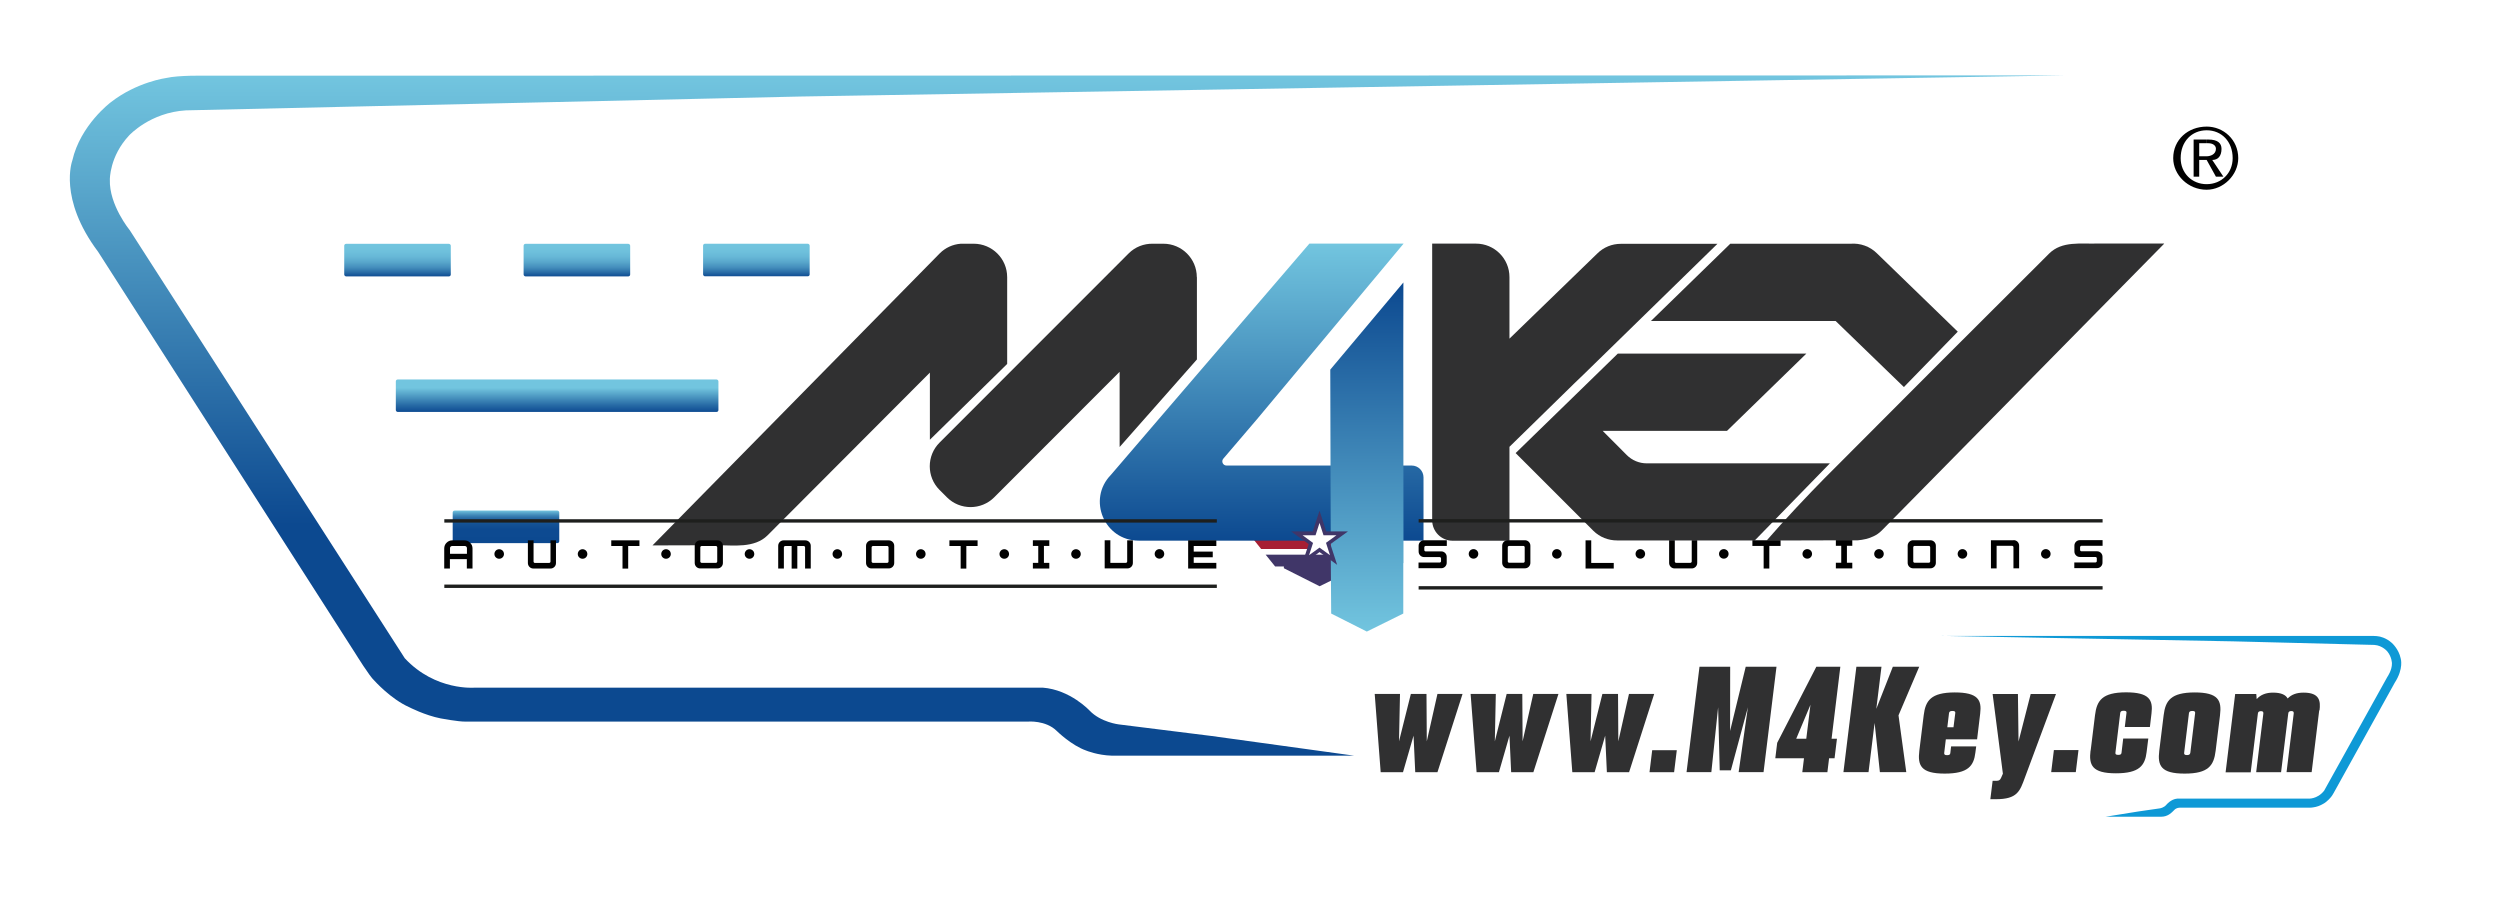 <?xml version="1.0" encoding="UTF-8"?>
<svg id="katman_1" data-name="katman 1" xmlns="http://www.w3.org/2000/svg" version="1.1" xmlns:xlink="http://www.w3.org/1999/xlink" viewBox="0 0 251 91">
  <defs>
    <style>
      .cls-1, .cls-2, .cls-3, .cls-4, .cls-5, .cls-6, .cls-7, .cls-8, .cls-9, .cls-10, .cls-11, .cls-12, .cls-13, .cls-14, .cls-15, .cls-16, .cls-17, .cls-18 {
        stroke-width: 0px;
      }

      .cls-1, .cls-8, .cls-13 {
        fill-rule: evenodd;
      }

      .cls-1, .cls-10 {
        fill: #403668;
      }

      .cls-2 {
        fill: #303031;
      }

      .cls-19 {
        filter: url(#drop-shadow-4);
      }

      .cls-3 {
        fill: url(#Adsız_degrade_4);
      }

      .cls-4 {
        fill: url(#Adsız_degrade_3-2);
      }

      .cls-5 {
        fill: #1e1f1d;
      }

      .cls-20 {
        filter: url(#drop-shadow-3);
      }

      .cls-6 {
        fill: url(#Adsız_degrade_3);
      }

      .cls-21 {
        filter: url(#drop-shadow-1);
      }

      .cls-7, .cls-8 {
        fill: #010101;
      }

      .cls-9 {
        fill: url(#Adsız_degrade_4-2);
      }

      .cls-11 {
        fill: url(#Adsız_degrade_5);
      }

      .cls-12 {
        fill: #0e99d6;
      }

      .cls-22 {
        filter: url(#drop-shadow-2);
      }

      .cls-13 {
        fill: #a71f33;
      }

      .cls-14 {
        fill: #b8ce31;
      }

      .cls-15 {
        fill: #fff;
      }

      .cls-16 {
        fill: url(#Adsız_degrade_7);
      }

      .cls-17 {
        fill: url(#Adsız_degrade_6);
      }

      .cls-18 {
        fill: url(#Adsız_degrade_4-3);
      }
    </style>
    <linearGradient id="Adsız_degrade_7" data-name="Adsız degrade 7" x1="396.32" y1="951.92" x2="396.32" y2="1020.2" gradientTransform="translate(-289.3 -944.27)" gradientUnits="userSpaceOnUse">
      <stop offset="0" stop-color="#72c5df"/>
      <stop offset=".66" stop-color="#0c4990"/>
    </linearGradient>
    <filter id="drop-shadow-1" filterUnits="userSpaceOnUse">
      <feOffset dx="4.74" dy="4.74"/>
      <feGaussianBlur result="blur" stdDeviation="1.9"/>
      <feFlood flood-color="#010101" flood-opacity=".1"/>
      <feComposite in2="blur" operator="in"/>
      <feComposite in="SourceGraphic"/>
    </filter>
    <linearGradient id="Adsız_degrade_6" data-name="Adsız degrade 6" x1="340.35" y1="977.68" x2="340.35" y2="980.94" gradientTransform="translate(-289.3 -944.27)" gradientUnits="userSpaceOnUse">
      <stop offset=".25" stop-color="#72c5df"/>
      <stop offset=".25" stop-color="#71c4de"/>
      <stop offset=".77" stop-color="#286ca6"/>
      <stop offset="1" stop-color="#0c4990"/>
    </linearGradient>
    <linearGradient id="Adsız_degrade_4" data-name="Adsız degrade 4" x1="324.32" y1="964.06" x2="324.32" y2="967.33" gradientTransform="translate(-289.3 -944.27)" gradientUnits="userSpaceOnUse">
      <stop offset="0" stop-color="#72c5df"/>
      <stop offset=".21" stop-color="#6fc1dc"/>
      <stop offset=".39" stop-color="#66b7d6"/>
      <stop offset=".55" stop-color="#58a6cb"/>
      <stop offset=".71" stop-color="#448ebc"/>
      <stop offset=".85" stop-color="#2b6fa8"/>
      <stop offset="1" stop-color="#0c4990"/>
      <stop offset="1" stop-color="#0c4990"/>
    </linearGradient>
    <linearGradient id="Adsız_degrade_4-2" data-name="Adsız degrade 4" x1="342.33" y1="964.06" x2="342.33" y2="967.33" xlink:href="#Adsız_degrade_4"/>
    <linearGradient id="Adsız_degrade_5" data-name="Adsız degrade 5" x1="335.21" y1="990.84" x2="335.21" y2="994.11" gradientTransform="translate(-289.3 -944.27)" gradientUnits="userSpaceOnUse">
      <stop offset="0" stop-color="#72c5df"/>
      <stop offset="0" stop-color="#6dbfdb"/>
      <stop offset=".07" stop-color="#539fc7"/>
      <stop offset=".14" stop-color="#3c84b5"/>
      <stop offset=".21" stop-color="#2a6ea7"/>
      <stop offset=".3" stop-color="#1c5d9d"/>
      <stop offset=".41" stop-color="#135195"/>
      <stop offset=".57" stop-color="#0d4a91"/>
      <stop offset="1" stop-color="#0c4990"/>
    </linearGradient>
    <linearGradient id="Adsız_degrade_4-3" data-name="Adsız degrade 4" x1="360.35" y1="964.06" x2="360.35" y2="967.33" xlink:href="#Adsız_degrade_4"/>
    <filter id="drop-shadow-2" filterUnits="userSpaceOnUse">
      <feOffset dx="4.74" dy="4.74"/>
      <feGaussianBlur result="blur-2" stdDeviation="1.9"/>
      <feFlood flood-color="#010101" flood-opacity=".1"/>
      <feComposite in2="blur-2" operator="in"/>
      <feComposite in="SourceGraphic"/>
    </filter>
    <filter id="drop-shadow-3" filterUnits="userSpaceOnUse">
      <feOffset dx="4.74" dy="4.74"/>
      <feGaussianBlur result="blur-3" stdDeviation="1.9"/>
      <feFlood flood-color="#010101" flood-opacity=".1"/>
      <feComposite in2="blur-3" operator="in"/>
      <feComposite in="SourceGraphic"/>
    </filter>
    <filter id="drop-shadow-4" filterUnits="userSpaceOnUse">
      <feOffset dx="4.74" dy="4.74"/>
      <feGaussianBlur result="blur-4" stdDeviation="1.9"/>
      <feFlood flood-color="#010101" flood-opacity=".1"/>
      <feComposite in2="blur-4" operator="in"/>
      <feComposite in="SourceGraphic"/>
    </filter>
    <linearGradient id="Adsız_degrade_3" data-name="Adsız degrade 3" x1="411.08" y1="964.06" x2="411.08" y2="993.88" gradientTransform="translate(-289.3 -944.27)" gradientUnits="userSpaceOnUse">
      <stop offset="0" stop-color="#72c5df"/>
      <stop offset="1" stop-color="#0c4990"/>
    </linearGradient>
    <linearGradient id="Adsız_degrade_3-2" data-name="Adsız degrade 3" x1="421.63" y1="1003.01" x2="421.63" y2="967.97" xlink:href="#Adsız_degrade_3"/>
  </defs>
  <path class="cls-8" d="M221.55,13.08c1.49,0,2.61,1.12,2.61,2.8,0,1.49-1.12,2.61-2.61,2.61v.56c1.68,0,3.17-1.49,3.17-3.17,0-1.86-1.49-3.17-3.17-3.17v.37h0ZM221.55,16.06v-.37c.37,0,.93-.19.93-.75,0-.37-.37-.56-.75-.56h-.19s0-.37,0-.37h.19c.93,0,1.31.37,1.31.93,0,.75-.37,1.12-.93,1.12l1.12,1.68h-.75s-.93-1.68-.93-1.68ZM218.94,15.88c0-1.68,1.12-2.8,2.61-2.8h0v-.37h0c-1.87,0-3.36,1.31-3.36,3.17,0,1.68,1.49,3.17,3.36,3.17h0v-.56h0c-1.49,0-2.61-1.12-2.61-2.61h0ZM221.55,14.01v.37s-.75,0-.75,0v1.31s.75,0,.75,0h0s0,.37,0,.37h0s-.75,0-.75,0v1.68s-.56,0-.56,0v-3.73s1.31,0,1.31,0Z"/>
  <g>
    <path class="cls-16" d="M207.33,7.57l-186.73.03s-2.65-.06-3.91.23c0,0-2.94.39-5.57,2.44,0,0-3.05,2.28-3.86,5.85,0,0-1.44,3.79,2.59,9.16l25.87,40.39s1.39,2.25,1.86,2.66c0,0,1.66,1.86,3.5,2.67,0,0,1.58.82,3.17,1.13,0,0,1.8.34,2.51.32h56.42s1.81-.17,2.93.95c0,0,1.46,1.44,2.95,1.96,0,0,1.13.47,2.57.51h24.33s-14.35-1.98-14.35-1.98l-9.29-1.16s-1.8-.21-2.92-1.38c0,0-1.94-2.1-4.72-2.31h-12.91s-44.09,0-44.09,0c0,0-3.95.37-7.04-2.95L13.04,23.13s-2.1-2.55-2.01-5.1c0,0-.04-2.33,1.94-4.44,0,0,2.1-2.3,5.7-2.51l61.71-1.39,126.96-2.12Z"/>
    <path class="cls-12" d="M194.98,63.85h42.98s.61-.02.9.05c0,0,.68.1,1.28.65,0,0,.7.61.89,1.56,0,0,.33,1.01-.6,2.44l-5.95,10.74s-.32.6-.43.71c0,0-.38.49-.81.71,0,0-.36.22-.73.3,0,0-.41.09-.58.08h-12.99s-.42-.04-.67.26c0,0-.34.38-.68.52,0,0-.26.13-.59.13h-5.6s3.3-.53,3.3-.53l2.14-.31s.41-.05.67-.37c0,0,.45-.56,1.09-.61h2.97s10.15,0,10.15,0c0,0,.91.1,1.62-.79l6.35-11.43s.48-.68.46-1.36c0,0,0-.62-.45-1.18,0,0-.48-.61-1.31-.67l-14.21-.36-29.23-.55Z"/>
    <g>
      <g class="cls-21">
        <rect class="cls-17" x="35" y="33.36" width="32.39" height="3.26" rx=".19" ry=".19"/>
        <rect class="cls-3" x="29.82" y="19.74" width="10.7" height="3.27" rx=".19" ry=".19"/>
        <rect class="cls-9" x="47.83" y="19.74" width="10.7" height="3.27" rx=".19" ry=".19"/>
        <rect class="cls-11" x="40.71" y="46.52" width="10.7" height="3.27" rx=".19" ry=".19"/>
        <rect class="cls-18" x="65.85" y="19.73" width="10.7" height="3.27" rx=".19" ry=".19"/>
      </g>
      <polygon class="cls-1" points="140.81 52.17 139.85 53.37 125.22 53.37 124.26 52.18 140.81 52.17"/>
      <polygon class="cls-13" points="139.4 53.93 138.45 55.12 126.62 55.12 125.67 53.93 139.4 53.93"/>
      <polygon class="cls-1" points="138 55.69 137.04 56.87 128.02 56.87 127.07 55.69 138 55.69"/>
      <polygon class="cls-10" points="128.9 57.05 132.49 58.86 136.16 57.05 136.16 56.33 128.9 56.33 128.9 57.05"/>
      <g class="cls-22">
        <path class="cls-2" d="M115.43,23.08v8.27s-7.76,8.79-7.76,8.79v-7.55s-12.59,12.6-12.59,12.6c-1.31,1.31-3.44,1.31-4.75,0l-.74-.74c-1.31-1.31-1.31-3.44,0-4.75l18.98-18.99c.67-.67,1.54-.99,2.41-.98h1.08c1.85,0,3.36,1.5,3.36,3.36Z"/>
        <path class="cls-2" d="M96.38,23.08v8.72s-7.76,7.61-7.76,7.61v-6.74s-16.3,16.34-16.3,16.34c-1.31,1.31-3.46.99-4.93.99l-6.62.02,28.22-28.69.59-.6h0s.02-.03.04-.04c.55-.55,1.29-.9,2.11-.96.07,0,.14,0,.21,0h1.08c1.85,0,3.36,1.5,3.36,3.35Z"/>
      </g>
      <g class="cls-20">
        <path class="cls-2" d="M191.82,28.56l-5.41,5.56-6.85-6.63h-18.55s7.97-7.76,7.97-7.76h11.88c.07,0,.15,0,.21,0,.94-.07,1.92.25,2.64.97l8.1,7.85Z"/>
        <path class="cls-2" d="M139.05,19.72h4.4c1.85,0,3.36,1.5,3.36,3.36v6.18s8.81-8.54,8.81-8.54c.65-.65,1.5-.98,2.37-.98h9.7s-13.4,13.08-13.4,13.08l-1.02.98s-.06.06-.09.09h0s-6.37,6.23-6.37,6.23v9.43s-5.7,0-5.7,0c-1.14,0-2.06-.92-2.06-2.06v-27.76"/>
        <path class="cls-2" d="M179,41.76l-7.56,7.76h-12.28s-1.54,0-1.54,0c-.87,0-1.74-.32-2.4-.98l-7.79-7.79,2.29-2.23h0s3.31-3.22,3.31-3.22l4.66-4.54h18.93s-7.97,7.76-7.97,7.76h-12.48s2.42,2.43,2.42,2.43c.53.53,1.25.83,2,.83h18.41Z"/>
        <path class="cls-2" d="M212.54,19.73l-28.36,28.8c-.24.24-.51.43-.79.56-.5.25-1.06.37-1.63.42-.02,0-.05,0-.08,0h-2.48s-6.57.02-6.57.02c1.69-1.97,4.33-4.75,5.74-6.18l.31-.31,11.64-11.67,10.01-9.99s.04-.04.06-.06l.59-.59c1.31-1.31,3.19-.96,4.94-1.02h6.61Z"/>
      </g>
      <g class="cls-19">
        <path class="cls-6" d="M138.18,43.19v6.35s-28.6,0-28.6,0c-3.45,0-5.19-4.15-2.78-6.61l4.27-4.98,15.65-18.23h9.46s-14.71,17.62-14.71,17.62l-3.39,3.97c-.23.27-.04.69.32.69h18.59c.66,0,1.19.53,1.19,1.19Z"/>
        <path class="cls-4" d="M136.15,51.8s0,.04,0,.06v5s-3.66,1.81-3.66,1.81l-3.58-1.81c-.04-1.47-.09-24.06-.09-24.49l7.34-8.75c0,2.64-.01,5.47-.01,7.22l.02,20.95Z"/>
      </g>
      <polygon class="cls-10" points="132.48 51.27 133.15 53.35 135.34 53.35 133.57 54.63 134.25 56.71 132.48 55.43 130.71 56.71 131.39 54.63 129.62 53.35 131.8 53.35 132.48 51.27"/>
      <g>
        <g>
          <line class="cls-5" x1="44.61" y1="58.87" x2="122.17" y2="58.86"/>
          <rect class="cls-5" x="44.61" y="58.69" width="77.56" height=".34"/>
        </g>
        <rect class="cls-5" x="44.61" y="52.13" width="77.56" height=".34"/>
      </g>
      <g>
        <g>
          <line class="cls-14" x1="142.43" y1="59.02" x2="211.1" y2="59.01"/>
          <rect class="cls-5" x="142.43" y="58.85" width="68.67" height=".34"/>
        </g>
        <rect class="cls-5" x="142.43" y="52.12" width="68.67" height=".34"/>
      </g>
      <polygon class="cls-15" points="132.48 52.5 132.88 53.74 134.18 53.74 133.13 54.5 133.53 55.74 132.48 54.98 131.43 55.74 131.83 54.51 130.78 53.74 132.08 53.74 132.48 52.5"/>
      <g>
        <path class="cls-7" d="M143.04,54.85s-.04.06-.04.09v.29s.01.07.04.09c.03.03.06.04.09.04h1.56c.08,0,.16.01.22.04.07.03.13.07.18.12.05.05.09.11.12.18.03.07.04.14.04.22v.57c0,.08-.01.15-.04.22s-.07.13-.12.18c-.05.05-.11.09-.18.12-.07.03-.14.04-.22.04h-2.27s0-.57,0-.57h2.13s.07-.01.09-.04c.03-.03.04-.06.04-.1v-.28s-.01-.07-.04-.09c-.03-.02-.06-.04-.09-.04h-1.56c-.08,0-.15-.01-.22-.04-.07-.03-.13-.07-.18-.12-.05-.05-.09-.11-.12-.18s-.04-.15-.04-.23v-.56c0-.08.01-.15.04-.22.03-.07.07-.13.12-.18s.11-.09.18-.12c.07-.03.14-.04.22-.04h2.27s0,.57,0,.57h-2.13s-.07.01-.09.04Z"/>
        <path class="cls-7" d="M147.94,55.13c.06,0,.13.01.19.04.06.03.11.06.15.1.04.04.08.09.1.15.03.06.04.12.04.19,0,.13-.05.25-.14.34-.09.09-.21.14-.34.14s-.25-.05-.34-.14c-.09-.09-.14-.2-.14-.34,0-.06.01-.13.04-.19.03-.06.06-.11.1-.15.04-.04.09-.08.15-.1.06-.03.12-.04.19-.04Z"/>
        <path class="cls-7" d="M153.08,54.24c.08,0,.16.01.23.04.07.03.13.07.18.12.05.05.09.11.12.18.03.07.04.14.04.22v1.7c0,.08-.01.15-.04.22-.03.07-.07.13-.12.18-.05.05-.11.09-.18.12-.07.03-.14.04-.23.04h-1.7c-.08,0-.15-.01-.22-.04-.07-.03-.13-.07-.18-.12-.05-.05-.09-.11-.12-.18-.03-.07-.04-.14-.04-.22v-1.7c0-.08.01-.15.04-.22.03-.07.07-.13.12-.18.05-.05.11-.09.18-.12s.14-.04.22-.04h1.7ZM153.08,54.94s-.01-.07-.04-.09c-.02-.03-.05-.04-.09-.04h-1.44s-.07.01-.09.04c-.03.03-.04.06-.04.09v1.43s.01.07.04.09.06.04.09.04h1.44s.07-.01.09-.04.04-.06.04-.09v-1.43Z"/>
        <path class="cls-7" d="M156.31,55.13c.06,0,.13.01.19.04.06.03.11.06.15.1.04.04.08.09.1.15.03.06.04.12.04.19,0,.13-.05.25-.14.34-.09.09-.21.14-.34.14s-.25-.05-.34-.14c-.09-.09-.14-.2-.14-.34,0-.06.01-.13.04-.19.03-.06.06-.11.1-.15.04-.04.09-.08.15-.1.06-.03.12-.04.19-.04Z"/>
        <path class="cls-7" d="M162.02,56.51v.57s-2.83,0-2.83,0v-2.83s.57,0,.57,0v2.27s2.27,0,2.27,0Z"/>
        <path class="cls-7" d="M164.69,55.13c.06,0,.13.01.19.04.06.03.11.06.15.1.04.04.08.09.1.15.03.06.04.12.04.19,0,.13-.05.25-.14.34-.09.09-.21.14-.34.14-.13,0-.25-.05-.34-.14-.09-.09-.14-.2-.14-.34,0-.06.01-.13.04-.19.03-.06.06-.11.1-.15.04-.04.09-.08.15-.1.06-.03.12-.04.19-.04Z"/>
        <path class="cls-7" d="M170.4,54.24v2.27c0,.08-.01.15-.04.22-.03.07-.07.13-.12.18-.05.05-.11.09-.18.12-.07.03-.14.04-.22.04h-1.7c-.08,0-.15-.01-.22-.04-.07-.03-.13-.07-.18-.12-.05-.05-.09-.11-.12-.18-.03-.07-.04-.14-.04-.22v-2.27s.57,0,.57,0v2.13s.01.08.04.1c.03.03.06.04.1.04h1.42s.08-.01.1-.04.04-.06.04-.1v-2.13s.55,0,.55,0Z"/>
        <path class="cls-7" d="M173.07,55.13c.06,0,.13.01.19.04.06.03.11.06.15.1.04.04.08.09.1.15.03.06.04.12.04.19,0,.13-.05.25-.14.34-.09.09-.21.14-.34.14s-.25-.05-.34-.14c-.09-.09-.14-.2-.14-.34,0-.06.01-.13.04-.19.03-.06.06-.11.1-.15.04-.04.09-.08.15-.1.06-.03.12-.04.19-.04Z"/>
        <path class="cls-7" d="M178.77,54.24v.57s-1.13,0-1.13,0v2.27s-.57,0-.57,0v-2.27s-1.13,0-1.13,0v-.57s2.83,0,2.83,0Z"/>
        <path class="cls-7" d="M181.45,55.13c.06,0,.13.01.19.04.06.03.11.06.15.1.04.04.08.09.1.15.03.06.04.12.04.19,0,.13-.05.25-.14.34-.09.09-.21.14-.34.14s-.25-.05-.34-.14c-.09-.09-.14-.2-.14-.34,0-.06.01-.13.04-.19.03-.06.06-.11.1-.15.04-.04.09-.08.15-.1.06-.03.12-.04.19-.04Z"/>
        <path class="cls-7" d="M185.43,56.5h.54s0,.57,0,.57h-1.65s0-.57,0-.57h.54s0-1.7,0-1.7h-.54s0-.57,0-.57h1.65s0,.57,0,.57h-.54s0,1.7,0,1.7Z"/>
        <path class="cls-7" d="M188.65,55.13c.06,0,.13.01.19.04.06.03.11.06.15.1.04.04.08.09.1.15.03.06.04.12.04.19,0,.13-.05.25-.14.34-.09.09-.21.14-.34.14s-.25-.05-.34-.14c-.09-.09-.14-.2-.14-.34,0-.06.01-.13.04-.19.03-.06.06-.11.1-.15.04-.04.09-.08.15-.1.06-.03.12-.04.19-.04Z"/>
        <path class="cls-7" d="M193.79,54.24c.08,0,.16.01.23.04s.13.07.18.12c.05.05.09.11.12.18.03.07.04.14.04.22v1.7c0,.08-.01.15-.04.22-.03.07-.07.13-.12.18-.05.05-.11.09-.18.12-.07.03-.14.04-.23.04h-1.7c-.08,0-.15-.01-.22-.04-.07-.03-.13-.07-.18-.12-.05-.05-.09-.11-.12-.18-.03-.07-.04-.14-.04-.22v-1.7c0-.08.01-.15.04-.22.03-.07.07-.13.12-.18.05-.05.11-.09.18-.12s.14-.04.22-.04h1.7ZM193.79,54.94s-.01-.07-.04-.09c-.02-.03-.05-.04-.09-.04h-1.44s-.07.01-.09.04c-.03.03-.04.06-.04.09v1.43s.01.07.04.09.06.04.09.04h1.44s.07-.01.09-.04.04-.06.04-.09v-1.43Z"/>
        <path class="cls-7" d="M197.03,55.13c.06,0,.13.01.19.04.06.03.11.06.15.1.04.04.08.09.1.15.03.06.04.12.04.19,0,.13-.05.25-.14.34-.09.09-.21.14-.34.14s-.25-.05-.34-.14c-.09-.09-.14-.2-.14-.34,0-.06.01-.13.04-.19.03-.06.06-.11.1-.15.04-.04.09-.08.15-.1.06-.03.12-.04.19-.04Z"/>
        <path class="cls-7" d="M202.16,54.23c.08,0,.15.01.22.04.07.03.13.07.18.12s.09.11.12.18c.03.07.04.14.04.22v2.27s-.57,0-.57,0v-2.13s-.01-.07-.04-.09c-.03-.03-.06-.04-.09-.04h-1.56s0,2.27,0,2.27h-.57s0-2.83,0-2.83h2.27s0-.01,0-.01Z"/>
        <path class="cls-7" d="M205.4,55.13c.06,0,.13.01.19.04.06.03.11.06.15.1.04.04.08.09.1.15.03.06.04.12.04.19,0,.13-.05.25-.14.34-.09.09-.21.14-.34.14s-.25-.05-.34-.14c-.09-.09-.14-.2-.14-.34,0-.06.01-.13.04-.19.03-.06.06-.11.1-.15.04-.04.09-.08.15-.1.06-.03.12-.04.19-.04Z"/>
        <path class="cls-7" d="M208.88,54.84s-.04.06-.04.09v.29s.01.07.04.09c.03.03.06.04.09.04h1.56c.08,0,.16.01.22.04.07.03.13.07.18.12.05.05.09.11.12.18.03.07.04.14.04.22v.57c0,.08-.01.15-.04.22s-.07.13-.12.18c-.05.05-.11.09-.18.12-.07.03-.14.04-.22.04h-2.27s0-.57,0-.57h2.13s.07-.01.09-.04c.03-.03.04-.06.04-.1v-.28s-.01-.07-.04-.09c-.03-.02-.06-.04-.09-.04h-1.56c-.08,0-.15-.01-.22-.04-.07-.03-.13-.07-.18-.12-.05-.05-.09-.11-.12-.18s-.04-.15-.04-.23v-.56c0-.08.01-.15.04-.22.03-.07.07-.13.12-.18s.11-.09.18-.12c.07-.03.14-.04.22-.04h2.27s0,.57,0,.57h-2.13s-.07.01-.09.04Z"/>
      </g>
      <g>
        <path class="cls-7" d="M46.62,54.25c.12,0,.22.02.32.06.1.04.19.1.26.18.07.07.13.16.18.26.04.1.06.21.06.32v2.01s-.57,0-.57,0v-.94s-1.7,0-1.7,0v.94s-.57,0-.57,0v-2.01c0-.11.02-.22.06-.32.04-.1.1-.19.18-.26.07-.08.16-.13.26-.18.1-.04.2-.06.32-.06h1.19ZM46.88,55.03c0-.06-.02-.11-.06-.15-.04-.04-.09-.06-.14-.06h-1.29c-.06,0-.11.02-.15.06-.04.04-.06.09-.06.15v.57s1.7,0,1.7,0v-.57Z"/>
        <path class="cls-7" d="M50.12,55.14c.06,0,.13.01.19.04.06.03.11.06.15.1.04.04.08.09.1.15s.04.12.04.19c0,.13-.05.25-.14.34-.09.09-.21.14-.34.14s-.25-.05-.34-.14-.14-.2-.14-.34c0-.06.01-.13.04-.19.03-.06.06-.11.1-.15.04-.04.09-.08.15-.1.06-.03.12-.04.19-.04Z"/>
        <path class="cls-7" d="M55.82,54.25v2.27c0,.08-.01.15-.04.22-.03.07-.07.13-.12.18-.05.05-.11.09-.18.12s-.14.04-.22.04h-1.7c-.08,0-.15-.01-.22-.04s-.13-.07-.18-.12c-.05-.05-.09-.11-.12-.18-.03-.07-.04-.14-.04-.22v-2.27s.57,0,.57,0v2.13s.01.08.04.1c.03.03.06.04.1.04h1.42s.08-.01.1-.04c.03-.03.04-.06.04-.1v-2.13s.55,0,.55,0Z"/>
        <path class="cls-7" d="M58.49,55.14c.06,0,.13.01.19.04.06.03.11.06.15.1.04.04.08.09.1.15s.04.12.04.19c0,.13-.05.25-.14.34-.09.09-.21.14-.34.14-.13,0-.25-.05-.34-.14-.09-.09-.14-.2-.14-.34,0-.06.01-.13.04-.19.03-.06.06-.11.1-.15.04-.04.09-.08.15-.1.06-.03.12-.04.19-.04Z"/>
        <path class="cls-7" d="M64.2,54.25v.57s-1.13,0-1.13,0v2.27s-.57,0-.57,0v-2.27s-1.13,0-1.13,0v-.57s2.83,0,2.83,0Z"/>
        <path class="cls-7" d="M66.87,55.14c.06,0,.13.01.19.04.06.03.11.06.15.1.04.04.08.09.1.15s.04.12.04.19c0,.13-.05.25-.14.34-.09.09-.21.14-.34.14s-.25-.05-.34-.14c-.09-.09-.14-.2-.14-.34,0-.06.01-.13.04-.19.03-.06.06-.11.1-.15.04-.04.09-.08.15-.1.06-.03.12-.04.19-.04Z"/>
        <path class="cls-7" d="M72.01,54.25c.08,0,.16.01.23.04.07.03.13.07.18.12.05.05.09.11.12.18.03.07.04.14.04.22v1.7c0,.08-.01.15-.04.22-.03.07-.07.13-.12.18-.05.05-.11.09-.18.12s-.14.04-.23.04h-1.7c-.08,0-.15-.01-.22-.04s-.13-.07-.18-.12c-.05-.05-.09-.11-.12-.18-.03-.07-.04-.14-.04-.22v-1.7c0-.08.01-.15.04-.22.03-.07.07-.13.12-.18.05-.05.11-.09.18-.12.07-.03.14-.04.22-.04h1.7ZM72.01,54.95s-.01-.07-.04-.09c-.02-.03-.05-.04-.09-.04h-1.44s-.07.01-.09.04c-.03.03-.04.06-.04.09v1.43s.01.07.04.09.06.04.09.04h1.44s.07-.01.09-.04.04-.06.04-.09v-1.43Z"/>
        <path class="cls-7" d="M75.25,55.14c.06,0,.13.01.19.04.06.03.11.06.15.1.04.04.08.09.1.15s.04.12.04.19c0,.13-.05.25-.14.34-.09.09-.21.14-.34.14s-.25-.05-.34-.14-.14-.2-.14-.34c0-.06.01-.13.04-.19.03-.06.06-.11.1-.15.04-.04.09-.08.15-.1.06-.03.12-.04.19-.04Z"/>
        <path class="cls-7" d="M81.06,54.29c.07.03.13.07.18.12.05.05.09.11.12.18.03.07.04.14.04.22v2.27s-.57,0-.57,0v-2.13s-.01-.07-.04-.09c-.03-.03-.06-.04-.09-.04h-.65s0,2.27,0,2.27h-.57s0-2.27,0-2.27h-.65s-.07.01-.09.04c-.03.03-.04.06-.04.09v2.13s-.57,0-.57,0v-2.27c0-.08.01-.15.04-.22.03-.07.07-.13.12-.18.05-.05.11-.09.18-.12.07-.03.14-.04.22-.04h2.14c.08,0,.15.01.22.04Z"/>
        <path class="cls-7" d="M84.07,55.14c.06,0,.13.01.19.04.06.03.11.06.15.1.04.04.08.09.1.15s.04.12.04.19c0,.13-.05.25-.14.34-.09.09-.21.14-.34.14s-.25-.05-.34-.14-.14-.2-.14-.34c0-.06.01-.13.04-.19.03-.06.06-.11.1-.15.04-.04.09-.08.15-.1.06-.03.12-.04.19-.04Z"/>
        <path class="cls-7" d="M89.21,54.25c.08,0,.16.01.23.04.07.03.13.07.18.12.05.05.09.11.12.18.03.07.04.14.04.22v1.7c0,.08-.01.15-.04.22-.03.07-.07.13-.12.18-.05.05-.11.09-.18.12s-.14.04-.23.04h-1.7c-.08,0-.15-.01-.22-.04s-.13-.07-.18-.12c-.05-.05-.09-.11-.12-.18-.03-.07-.04-.14-.04-.22v-1.7c0-.08.01-.15.04-.22.03-.07.07-.13.12-.18.05-.05.11-.09.18-.12.07-.03.14-.04.22-.04h1.7ZM89.21,54.95s-.01-.07-.04-.09c-.02-.03-.05-.04-.09-.04h-1.44s-.07.01-.09.04c-.03.03-.04.06-.04.09v1.43s.01.07.04.09.06.04.09.04h1.44s.07-.01.09-.04.04-.06.04-.09v-1.43Z"/>
        <path class="cls-7" d="M92.45,55.14c.06,0,.13.01.19.04.06.03.11.06.15.1.04.04.08.09.1.15s.04.12.04.19c0,.13-.05.25-.14.34-.09.09-.21.14-.34.14s-.25-.05-.34-.14c-.09-.09-.14-.2-.14-.34,0-.06.01-.13.04-.19.03-.06.06-.11.1-.15.04-.04.09-.08.15-.1.06-.03.12-.04.19-.04Z"/>
        <path class="cls-7" d="M98.15,54.25v.57s-1.13,0-1.13,0v2.27s-.57,0-.57,0v-2.27s-1.13,0-1.13,0v-.57s2.83,0,2.83,0Z"/>
        <path class="cls-7" d="M100.83,55.14c.06,0,.13.01.19.04.06.03.11.06.15.1.04.04.08.09.1.15s.04.12.04.19c0,.13-.05.25-.14.34-.09.09-.21.14-.34.14-.13,0-.25-.05-.34-.14-.09-.09-.14-.2-.14-.34,0-.06.01-.13.04-.19.03-.06.06-.11.1-.15.04-.04.09-.08.15-.1.06-.03.12-.04.19-.04Z"/>
        <path class="cls-7" d="M104.81,56.51h.54s0,.57,0,.57h-1.65s0-.57,0-.57h.54s0-1.7,0-1.7h-.54s0-.57,0-.57h1.65s0,.57,0,.57h-.54s0,1.7,0,1.7Z"/>
        <path class="cls-7" d="M108.03,55.14c.06,0,.13.01.19.04.06.03.11.06.15.1.04.04.08.09.1.15s.04.12.04.19c0,.13-.05.25-.14.34-.09.09-.21.14-.34.14-.13,0-.25-.05-.34-.14-.09-.09-.14-.2-.14-.34,0-.06.01-.13.04-.19.03-.06.06-.11.1-.15.04-.04.09-.08.15-.1.06-.03.12-.04.19-.04Z"/>
        <path class="cls-7" d="M113.74,54.24v2.27c0,.08-.01.15-.04.22-.03.07-.07.13-.12.18-.05.05-.11.09-.18.12-.07.03-.14.04-.22.04h-2.27s0-2.83,0-2.83h.57s0,2.27,0,2.27h1.56s.07-.01.09-.04.04-.06.04-.09v-2.13s.58,0,.58,0Z"/>
        <path class="cls-7" d="M116.41,55.13c.06,0,.13.01.19.04.06.03.11.06.15.1.04.04.08.09.1.15s.04.12.04.19c0,.13-.05.25-.14.34-.09.09-.21.14-.34.14s-.25-.05-.34-.14c-.09-.09-.14-.2-.14-.34,0-.06.01-.13.04-.19.03-.06.06-.11.1-.15.04-.04.09-.08.15-.1.06-.03.12-.04.19-.04Z"/>
        <path class="cls-7" d="M119.85,54.81v.57s1.91,0,1.91,0v.57s-1.91,0-1.91,0v.56s2.27,0,2.27,0v.57s-2.83,0-2.83,0v-2.83s2.83,0,2.83,0v.57s-2.27,0-2.27,0Z"/>
      </g>
    </g>
    <g>
      <path class="cls-2" d="M146.84,69.67l-2.52,7.86h-2.23s-.17-3.67-.17-3.67l-1.06,3.67h-2.24s-.6-7.86-.6-7.86h2.54s-.1,4.76-.1,4.76l1.19-4.76h1.57s.03,4.76.03,4.76l1.07-4.76h2.53Z"/>
      <path class="cls-2" d="M156.47,69.67l-2.52,7.86h-2.23s-.17-3.67-.17-3.67l-1.06,3.67h-2.24s-.6-7.86-.6-7.86h2.53s-.1,4.76-.1,4.76l1.19-4.76h1.57s.03,4.76.03,4.76l1.07-4.76h2.53Z"/>
      <path class="cls-2" d="M166.08,69.67l-2.52,7.86h-2.23s-.17-3.67-.17-3.67l-1.06,3.67h-2.24s-.6-7.86-.6-7.86h2.53s-.1,4.76-.1,4.76l1.19-4.76h1.57s.03,4.76.03,4.76l1.07-4.76h2.53Z"/>
      <path class="cls-2" d="M165.88,75.32h2.47s-.27,2.21-.27,2.21h-2.47s.27-2.21.27-2.21Z"/>
      <path class="cls-2" d="M170.62,66.94h3.09s-.01,6.45-.01,6.45l1.57-6.45h3.09s-1.3,10.58-1.3,10.58h-2.5s.93-6.51.93-6.51l-1.71,6.33h-1.12s-.16-6.33-.16-6.33l-.68,6.51h-2.49s1.3-10.58,1.3-10.58Z"/>
      <path class="cls-2" d="M183.88,74.17h.55s-.24,1.96-.24,1.96h-.55s-.17,1.4-.17,1.4h-2.52s.17-1.4.17-1.4h-2.88s.19-1.55.19-1.55l3.93-7.64h2.41s-.88,7.23-.88,7.23ZM181.35,74.17l.42-3.41-1.43,3.41h1.01Z"/>
      <path class="cls-2" d="M190.61,71.82l.78,5.7h-2.65s-.53-4.94-.53-4.94l-.61,4.94h-2.52s1.3-10.58,1.3-10.58h2.52s-.52,4.23-.52,4.23l1.66-4.23h2.65s-2.08,4.88-2.08,4.88Z"/>
      <path class="cls-2" d="M198.81,71.65l-.31,2.58h-3.14s-.16,1.35-.16,1.35c-.02.16.04.24.28.24.23,0,.31-.06.33-.2l.08-.68h2.52s-.08.61-.08.61c-.16,1.35-.73,2.12-3.08,2.12-2.4,0-2.73-.82-2.55-2.29l.44-3.57c.18-1.47.72-2.28,3.11-2.29,2.36,0,2.73.77,2.56,2.12ZM196.02,71.38c-.24,0-.32.08-.34.23l-.17,1.41h.62s.18-1.43.18-1.43c.02-.15-.06-.21-.29-.21Z"/>
      <path class="cls-2" d="M200.05,78.39h.44c.2,0,.33-.08.42-.3l.18-.41-1.03-8h2.54s.06,4.77.06,4.77l1.22-4.77h2.54s-3.11,8.36-3.11,8.36c-.51,1.39-.75,2.2-2.93,2.2h-.55s.23-1.85.23-1.85Z"/>
      <path class="cls-2" d="M206.21,75.31h2.47s-.27,2.21-.27,2.21h-2.47s.27-2.21.27-2.21Z"/>
      <path class="cls-2" d="M209.9,75.37l.44-3.57c.18-1.47.72-2.28,3.11-2.29,2.35,0,2.73.77,2.56,2.12l-.16,1.36h-2.52s.17-1.42.17-1.42c.02-.15-.06-.21-.29-.21-.24,0-.32.08-.34.23l-.48,3.96c-.02.16.03.24.28.24.23,0,.31-.06.33-.21l.17-1.43h2.52s-.17,1.36-.17,1.36c-.16,1.35-.73,2.13-3.08,2.13-2.4,0-2.73-.82-2.55-2.29Z"/>
      <path class="cls-2" d="M222.89,71.81l-.44,3.57c-.18,1.48-.72,2.29-3.11,2.29-2.4,0-2.73-.81-2.55-2.29l.44-3.57c.18-1.47.72-2.28,3.11-2.29,2.4,0,2.73.81,2.55,2.28ZM220.39,71.61c.02-.16-.04-.23-.28-.23-.24,0-.32.08-.34.23l-.48,3.96c-.02.16.04.24.28.24.24,0,.31-.08.34-.24l.48-3.96Z"/>
      <path class="cls-2" d="M232.85,71.31l-.76,6.21h-2.52s.72-5.89.72-5.89c.02-.18-.07-.24-.24-.24s-.3.06-.31.25l-.72,5.89h-2.5s.72-5.89.72-5.89c.02-.18-.07-.24-.24-.24s-.3.06-.31.25l-.72,5.89h-2.52s.96-7.86.96-7.86h2.12s.04.51.04.51c.4-.45.96-.65,1.64-.65.83,0,1.28.23,1.47.59.39-.41.92-.59,1.6-.59,1.64,0,1.71.87,1.6,1.79Z"/>
    </g>
  </g>
</svg>